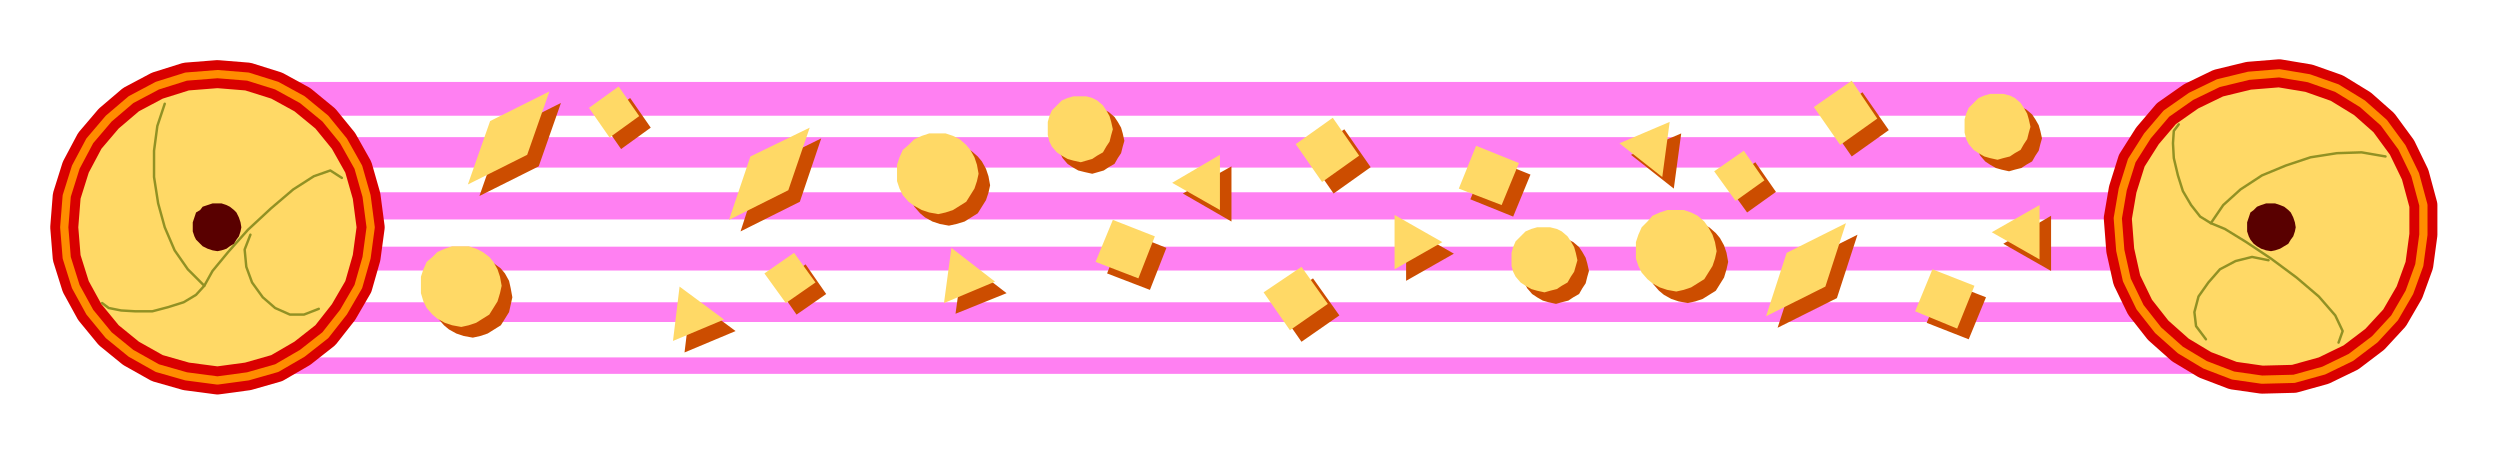 <svg xmlns="http://www.w3.org/2000/svg" width="490.455" height="89.505" fill-rule="evenodd" stroke-linecap="round" preserveAspectRatio="none" viewBox="0 0 3035 554"><style>.pen7{stroke:none}.brush2{fill:#ffd966}.pen10,.pen8,.pen9{stroke-linejoin:round}.pen8{stroke:#d90000;stroke-width:34}.pen9{stroke:#919124;stroke-width:3}.pen10{stroke:#ff8c00;stroke-width:10}.brush3{fill:#590000}.pen11{stroke:none}</style><path fill="none" d="M264 120h2493" style="stroke:#ff80f2;stroke-width:41;stroke-linejoin:round"/><path fill="none" d="M264 185h2493" style="stroke:#ff80f2;stroke-width:37;stroke-linejoin:round"/><path fill="none" d="M264 250h2493" style="stroke:#ff80f2;stroke-width:33;stroke-linejoin:round"/><path fill="none" d="M264 314h2493" style="stroke:#ff80f2;stroke-width:29;stroke-linejoin:round"/><path fill="none" d="M264 379h2493" style="stroke:#ff80f2;stroke-width:24;stroke-linejoin:round"/><path fill="none" d="M264 444h2493" style="stroke:#ff80f2;stroke-width:20;stroke-linejoin:round"/><path d="M2490 329v-67l-58 34 58 33zM893 402l-54-40-8 66 62-26zm-319 8 9-2 9-3 8-5 8-5 5-8 5-8 2-9 2-9-2-11-2-9-5-9-5-6-8-6-8-4-9-3h-20l-9 3-9 4-6 6-7 6-4 9-3 9v20l3 9 4 8 7 8 6 5 9 5 9 3 11 2zm1865-202 7-2 8-2 6-4 7-4 4-7 4-6 2-8 2-7-2-9-2-7-4-7-4-6-7-6-6-3-8-2h-16l-7 2-7 3-6 6-6 6-3 7-2 7v16l2 8 3 6 6 7 6 4 7 4 7 2 9 2zm-146-50-32-46-45 32 32 46 45-32zm-798 111v-67l-59 33 59 34zm-273 87-53-41-9 66 62-25zm-70-82 9-2 10-3 8-5 8-5 5-8 5-8 3-9 2-9-2-11-3-9-5-9-5-6-8-7-8-4-10-3h-20l-9 3-9 4-6 7-7 6-4 9-3 9v20l3 9 4 8 7 8 6 5 9 5 9 3 11 2zm174-63 7-2 7-2 6-4 7-4 4-7 4-6 2-8 2-7-2-9-2-7-4-7-4-6-7-6-6-3-7-2h-16l-8 2-7 3-6 6-6 6-3 7-2 7v16l2 8 3 6 6 7 6 4 7 4 8 2 9 2zm300 172-32-45-46 31 32 46 46-32zm-623-26-25-36-36 25 25 36 36-25zm413-56-52-21-20 52 52 20 20-51zm-445-56 26-77-73 36-25 77 72-36zm736 30v66l58-33-58-33zm273-87 52 41 9-67-61 26zm69 81h-11l-9 3-9 4-6 7-7 6-4 9-3 9v20l3 10 4 8 7 8 6 5 9 5 9 3 11 2 9-2 9-3 8-5 8-5 5-8 5-8 3-10 2-9-2-11-3-9-5-9-5-6-8-7-8-4-9-3h-9zm-160 20h-9l-7 2-7 3-6 6-6 6-3 7-2 7v16l2 8 3 6 6 7 6 4 7 4 7 2 9 2 7-2 8-2 6-4 7-4 4-7 4-6 2-8 2-7-2-9-2-7-4-7-4-6-7-6-6-3-8-2h-7zm-302-100 32 46 45-32-32-46-45 32zm508 33 26 36 35-25-25-36-36 25zm-310 20 52 21 21-51-52-21-21 51zm398 79-25 77 72-36 25-77-72 36zM790 155l-25-36-36 26 25 36 36-26zm1621 206-51-20-21 51 51 20 21-51zM654 202l27-77-72 36-27 77 72-36z" class="pen7" style="fill:#cc4d00"/><path d="M2476 315v-66l-58 33 58 33zM879 388l-54-40-8 66 62-26zm-319 9 9-2 9-3 8-5 8-5 5-8 5-8 3-10 2-9-2-11-3-9-5-9-5-6-8-6-8-4-9-3h-20l-9 3-9 4-6 6-7 6-4 9-3 9v20l3 10 4 8 7 8 6 5 9 5 9 3 11 2zm1865-203 7-2 8-2 6-4 7-4 4-7 4-6 2-8 2-7-2-9-2-7-4-7-4-6-7-6-6-3-8-2h-16l-7 2-7 3-6 6-6 6-3 7-2 7v16l2 8 3 6 6 7 6 4 7 4 7 2 9 2zm-146-50-31-46-46 32 32 46 45-32zm-798 111v-67l-58 34 58 33zm-273 87-53-41-9 67 62-26zm-69-82 9-2 9-3 8-5 8-5 5-8 5-8 3-9 2-9-2-11-3-9-5-9-5-6-8-7-8-4-9-3h-20l-9 3-9 4-7 7-7 6-4 9-3 9v20l3 9 4 8 7 8 7 5 9 5 9 3 11 2zm173-63 7-2 7-2 6-4 7-4 4-7 4-6 2-8 2-7-2-9-2-7-4-7-4-6-7-6-6-3-7-2h-16l-7 2-7 3-6 6-6 6-3 7-2 7v16l2 8 3 6 6 7 6 4 7 4 7 2 9 2zm300 172-32-45-46 31 32 46 46-32zm-622-26-26-36-36 25 26 36 36-25zm412-56-51-20-21 51 52 20 20-51zm-445-56 26-76-72 35-26 77 72-36zm736 30v66l58-33-58-33zm273-87 52 41 9-67-61 26zm69 81h-11l-9 3-9 4-6 7-7 7-4 9-3 9v20l3 9 4 8 7 8 6 5 9 5 9 3 11 2 9-2 9-3 8-5 8-5 5-8 5-8 3-9 2-9-2-11-3-9-5-9-5-7-8-7-8-4-9-3h-9zm-160 21h-9l-7 2-7 3-6 6-6 6-3 7-2 7v16l2 7 3 6 6 7 6 4 7 4 7 2 9 2 7-2 8-2 6-4 7-4 4-7 4-6 2-7 2-7-2-9-2-7-4-7-4-6-7-6-6-3-8-2h-7zm-302-101 32 46 45-32-32-46-45 32zm508 33 26 36 35-25-25-36-36 25zm-310 21 52 20 21-51-52-21-21 52zm398 78-25 77 72-36 25-77-72 36zM776 141l-25-36-36 26 25 36 36-26zm1621 206-51-20-21 51 51 21 21-52zM640 188l27-77-72 36-27 77 72-36z" class="pen7 brush2"/><path d="m2574 304 8 36 16 33 22 28 27 24 30 18 34 13 35 5 39-1 36-10 33-16 29-22 24-26 18-31 12-33 5-37v-36l-10-37-16-33-22-30-26-23-31-19-34-12-36-6-37 3-37 9-33 16-30 21-23 27-19 30-11 35-6 35 3 39z" class="pen8 brush2"/><path fill="none" d="m2645 151-6 8-1 15 1 18 5 21 6 19 10 17 11 14 13 8 17 7 26 16 30 20 31 23 27 23 20 23 9 19-5 14" class="pen9"/><path fill="none" d="m2678 412-12-16-2-17 5-19 12-17 14-16 19-10 20-5 20 4m-70-45 15-22 21-19 26-17 29-12 30-10 32-5 30-1 29 5" class="pen9"/><path fill="none" d="m2574 304 8 36 16 33 22 28 27 24 30 18 34 13 35 5 39-1 36-10 33-16 29-22 24-26 18-31 12-33 5-37v-36l-10-37-16-33-22-30-26-23-31-19-34-12-36-6-37 3-37 9-33 16-30 21-23 27-19 30-11 35-6 35 3 39" class="pen10"/><path d="m2757 305-6-1-6-2-5-3-4-3-4-5-2-4-2-6v-11l2-6 2-6 4-3 4-4 5-2 6-2h11l6 2 5 2 5 4 3 3 3 6 2 6 1 6-1 5-2 6-3 4-3 5-5 3-5 3-6 2-5 1z" class="pen11 brush3"/><path d="m264 462 37-5 35-10 31-18 28-22 22-28 18-31 10-35 5-37-5-38-10-35-18-32-22-27-28-23-31-17-35-11-37-3-38 3-35 11-32 17-27 23-23 27-17 32-11 35-3 38 3 37 11 35 17 31 23 28 27 22 32 18 35 10 38 5z" class="pen8 brush2"/><path fill="none" d="m124 368 8 6 15 3 17 1h21l19-5 19-6 15-9 10-11 10-18 19-23 24-27 28-26 27-23 25-16 20-7 14 9" class="pen9"/><path fill="none" d="m387 375-18 7h-17l-18-8-15-13-13-18-7-19-2-21 7-18m-56 62-20-20-16-23-12-28-8-29-5-32v-32l4-30 9-27" class="pen9"/><path fill="none" d="m264 462 37-5 35-10 31-18 28-22 22-28 18-31 10-35 5-37-5-38-10-35-18-32-22-27-28-23-31-17-35-11-37-3-38 3-35 11-32 17-27 23-23 27-17 32-11 35-3 38 3 37 11 35 17 31 23 28 27 22 32 18 35 10 38 5" class="pen10"/><path d="m264 305-6-1-6-2-6-3-3-3-5-5-2-4-2-6v-11l2-6 2-6 5-3 3-4 6-2 6-2h11l6 2 4 2 5 4 3 3 3 6 2 6 1 6-1 5-2 6-3 4-3 5-5 3-4 3-6 2-5 1z" class="pen11 brush3"/></svg>
